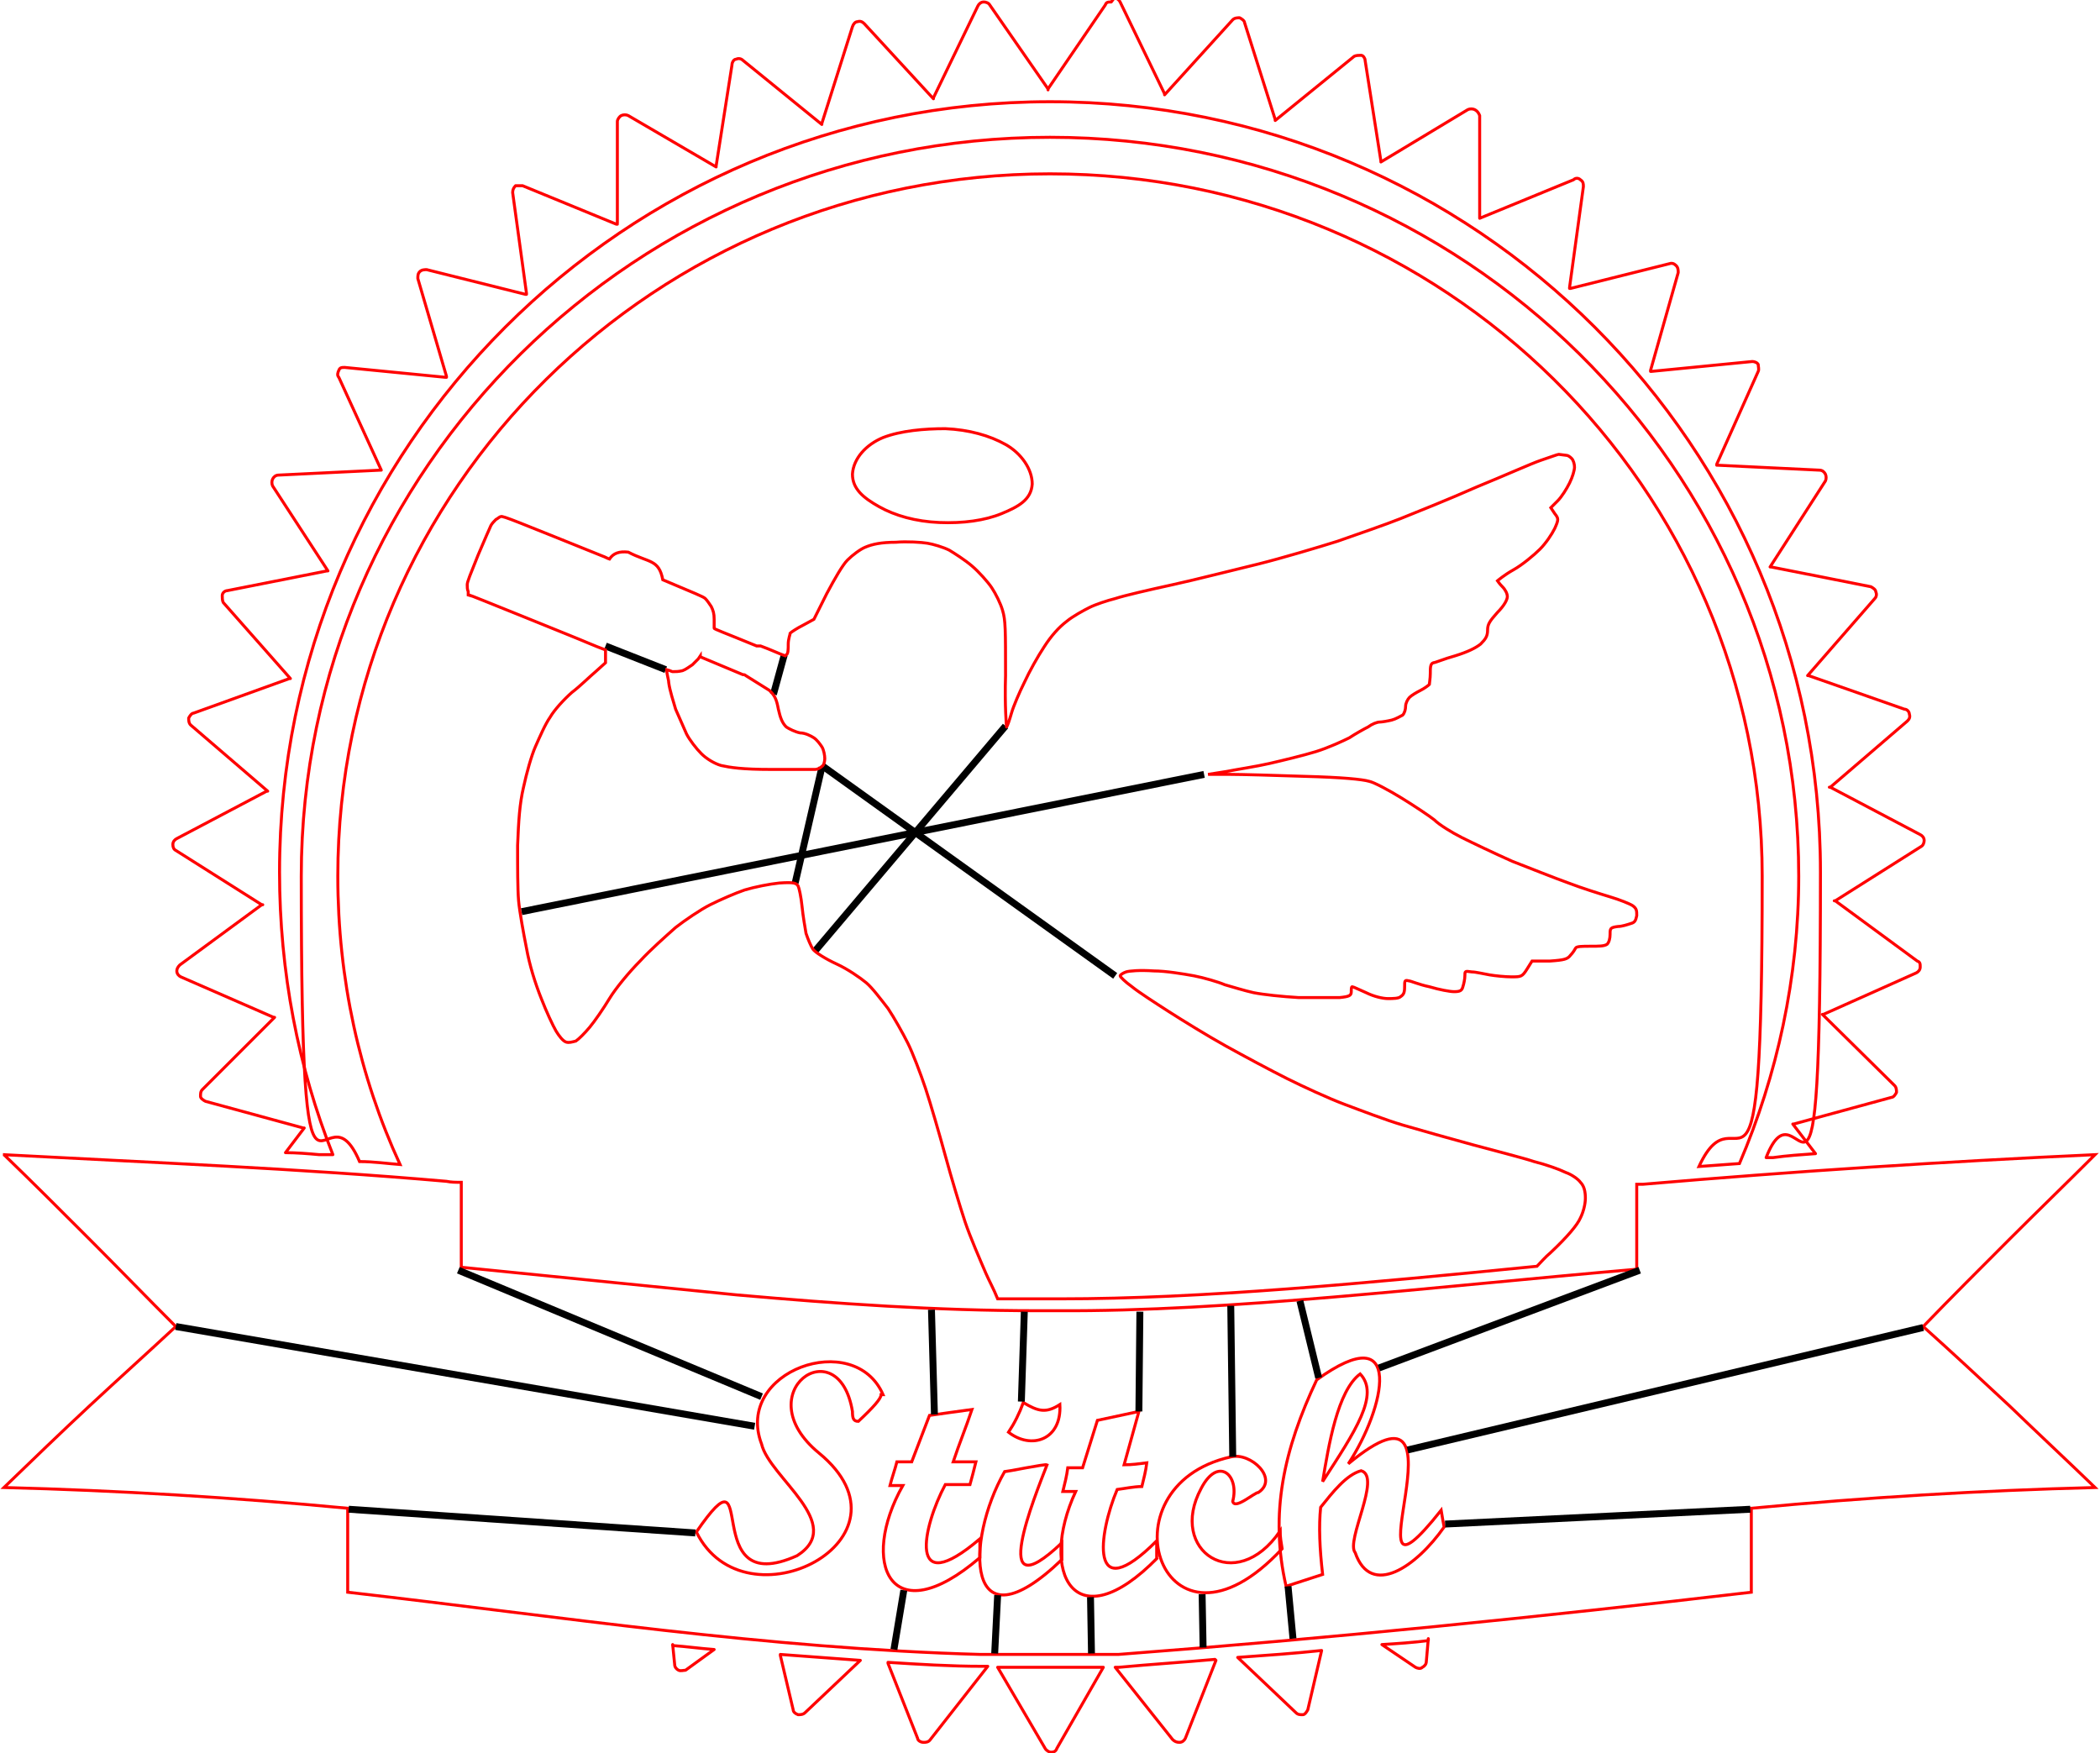 <?xml version="1.0" encoding="UTF-8"?>
<svg id="svg1" xmlns="http://www.w3.org/2000/svg" xmlns:svg="http://www.w3.org/2000/svg" xmlns:sodipodi="http://sodipodi.sourceforge.net/DTD/sodipodi-0.dtd" xmlns:inkscape="http://www.inkscape.org/namespaces/inkscape" version="1.1" viewBox="0 0 212.6 177.5">
  <defs>
    <style>
      .cls-1 {
        stroke-width: .3px;
      }

      .cls-1, .cls-2 {
        stroke-miterlimit: 4.6;
      }

      .cls-1, .cls-2, .cls-3, .cls-4, .cls-5, .cls-6 {
        fill: none;
      }

      .cls-1, .cls-2, .cls-4, .cls-5, .cls-6 {
        stroke: red;
      }

      .cls-2 {
        stroke-width: .3px;
      }

      .cls-3 {
        stroke: #000;
        stroke-width: .7px;
      }

      .cls-3, .cls-5, .cls-6 {
        stroke-miterlimit: 5;
      }

      .cls-4 {
        stroke-linejoin: round;
      }

      .cls-4, .cls-5, .cls-6 {
        stroke-width: .3px;
      }

      .cls-4, .cls-6 {
        stroke-linecap: round;
      }
    </style>
  </defs>
  <sodipodi:namedview id="namedview1" bordercolor="#000000" borderopacity="0.25" inkscape:current-layer="g12356" inkscape:cx="133.02854" inkscape:cy="221.63273" inkscape:deskcolor="#d1d1d1" inkscape:document-units="mm" inkscape:pagecheckerboard="0" inkscape:pageopacity="0.0" inkscape:showpageshadow="2" inkscape:window-height="1022" inkscape:window-maximized="1" inkscape:window-width="1920" inkscape:window-x="0" inkscape:window-y="0" inkscape:zoom="6.1340219" pagecolor="#ffffff" showgrid="false"/>
  <g id="layer1" inkscape:groupmode="layer" inkscape:label="Layer 1">
    <g id="g12356" inkscape:label="Logo">
      <path id="path3" class="cls-6" d="M106.3,13.9c-41.8,0-75.8,33.5-75.8,74.8s2.1,20,5.9,28.9c1.4,0,2.8.2,4.1.3-4.1-8.9-6.3-18.8-6.3-29.2,0-39.3,32.2-71.1,72.1-71.1s72.1,31.8,72.1,71.1-2.3,20.5-6.4,29.4c1.4-.1,2.8-.2,4.1-.3,3.8-8.9,6-18.8,6-29.1,0-41.3-34-74.8-75.8-74.8Z" inkscape:label="Inner ring"/>
      <path id="path3709" class="cls-4" d="M112.5.2c-.3,0-.5,0-.6.3l-5.8,8.5s0,0,0,.1c0,0,0,0,0-.1L100.2.5c-.1-.2-.4-.3-.6-.3-.3,0-.5.2-.6.4l-4.5,9.3s0,0,0,.1c0,0,0,0,0,0l-7-7.6c-.2-.2-.4-.3-.7-.2-.2,0-.4.2-.5.5l-3.1,9.8s0,0,0,.1c0,0,0,0,0,0l-8-6.5c-.2-.2-.5-.2-.7-.1-.2,0-.4.3-.4.6l-1.6,10.2s0,0,0,.1c0,0,0,0,0,0l-8.9-5.2c-.2-.1-.5-.1-.7,0-.2.1-.4.4-.4.6v10.3c-.1,0,0,0,0,.1,0,0,0,0-.1,0l-9.5-3.9c-.2,0-.5,0-.7,0-.2.2-.3.4-.3.7l1.4,10.2s0,0,0,.1c0,0,0,0-.1,0l-10-2.5c-.2,0-.5,0-.7.2-.2.2-.2.4-.2.7l2.9,9.9s0,0,0,.1c0,0,0,0-.1,0l-10.2-1c-.3,0-.5,0-.6.3-.1.2-.2.5,0,.7l4.3,9.4s0,0,0,0c0,0,0,0-.1,0l-10.3.5c-.3,0-.5.2-.6.4-.1.2-.1.5,0,.7l5.6,8.6s0,0,0,0c0,0,0,0-.1,0l-10.1,2c-.2,0-.5.2-.5.5,0,.2,0,.5.1.7l6.8,7.7s0,0,0,0c0,0,0,0-.1,0l-9.7,3.5c-.2,0-.4.3-.5.5,0,.2,0,.5.2.7l7.8,6.7s0,0,0,0c0,0,0,0-.1,0l-9.1,4.8c-.2.1-.4.3-.4.6,0,.3.1.5.3.6l8.7,5.5s0,0,.1,0c0,0,0,0-.1,0l-8.3,6.1c-.2.2-.3.4-.3.6,0,.3.2.5.4.6l9.4,4.1s0,0,.1,0c0,0,0,0,0,0l-7.3,7.3c-.2.2-.2.4-.2.7,0,.2.3.4.5.5l9.9,2.7s0,0,.1,0c0,0,0,0,0,0l-1.9,2.5c1.1,0,2.3.1,3.4.2,0,0,0,0,0,0h1.4c-3.5-8.8-5.4-18.5-5.4-28.6,0-43.1,34.9-78,78-78s78,34.9,78,78-2,19.9-5.5,28.9h.7c1.4-.2,2.9-.3,4.3-.4l-2.3-3s0,0,0,0c0,0,0,0,.1,0l9.9-2.7c.2,0,.4-.3.5-.5,0-.2,0-.5-.2-.7l-7.3-7.2s0,0,0,0c0,0,0,0,.1,0l9.4-4.2c.2-.1.4-.3.4-.6,0-.3,0-.5-.3-.6l-8.3-6.1s0,0-.1,0c0,0,0,0,.1,0l8.7-5.5c.2-.1.3-.4.3-.6,0-.3-.2-.5-.4-.6l-9.1-4.8s0,0-.1,0c0,0,0,0,.1,0l7.8-6.7c.2-.2.3-.4.2-.7,0-.2-.2-.5-.5-.5l-9.7-3.4s0,0-.1,0c0,0,0,0,0,0l6.8-7.8c.2-.2.2-.5.1-.7,0-.2-.3-.4-.5-.5l-10.1-2s0,0-.1,0c0,0,0,0,0,0l5.6-8.7c.1-.2.1-.5,0-.7-.1-.2-.3-.4-.6-.4l-10.3-.5s0,0-.1,0c0,0,0,0,0-.1l4.2-9.4c.1-.2,0-.5,0-.7-.1-.2-.4-.3-.6-.3l-10.2,1s0,0-.1,0c0,0,0,0,0-.1l2.8-9.9c0-.2,0-.5-.2-.7-.2-.2-.4-.3-.7-.2l-10,2.5s0,0-.1,0c0,0,0,0,0-.1l1.4-10.2c0-.3,0-.5-.3-.7-.2-.2-.5-.2-.7,0l-9.5,3.9s0,0,0,0c0,0,0,0,0-.1v-10.3c-.1-.3-.3-.5-.5-.6-.2-.1-.5-.1-.7,0l-8.8,5.3s0,0,0,0c0,0,0,0,0-.1l-1.6-10.2c0-.2-.2-.5-.4-.5h0c-.2,0-.5,0-.7.1l-8,6.5s0,0,0,0c0,0,0,0,0-.1l-3.1-9.8c0-.2-.3-.4-.5-.5-.2,0-.5,0-.7.2l-6.9,7.6s0,0,0,0c0,0,0,0,0-.1l-4.5-9.3c-.1-.2-.3-.4-.6-.4h0ZM144.6,166.1c-1.6.2-3.1.3-4.7.4l3.4,2.3c.2.1.5.2.7,0,.2-.1.4-.3.4-.6l.2-2.3ZM68.1,166.5l.2,2c0,.3.2.5.4.6.2.1.5,0,.7,0l2.9-2.1c-1.4-.1-2.8-.3-4.2-.4h0ZM133.8,167.1c-2.8.3-5.7.5-8.5.7l5.9,5.6c.2.2.4.2.7.2.2,0,.4-.3.5-.5l1.4-6ZM79,167.6l1.3,5.5c0,.2.2.4.5.5.2,0,.5,0,.7-.2l5.6-5.3c-2.7-.2-5.4-.4-8.1-.6ZM123,168c-3.3.3-6.5.5-9.7.8-.2,0-.3,0-.4,0l5.8,7.3c.2.2.4.3.7.3.3,0,.5-.2.6-.4l3.1-7.9ZM89.9,168.4l3,7.6c0,.2.3.4.6.4.2,0,.5,0,.7-.3l5.8-7.4c-.2,0-.4,0-.6,0-3.2,0-6.3-.2-9.5-.4h0ZM101,168.8l4.8,8.2c.1.2.4.4.6.4.3,0,.5-.1.6-.4l4.7-8.2c-3.7,0-6.6,0-10.7,0h0Z" inkscape:label="Spikes" sodipodi:nodetypes="cccccccccccccccccccccccccccccccccccccccccccccccccccccccccccccccccccccccccccccccccccccccssscccccccccccccccccccccccccccccccccccccccccccccccccscccccccccccccccccccccccccccccccccccccccccccscccccccccccccccccccccccccccccccccc"/>
      <path id="path778" class="cls-5" d="M.4,116.9c2.9,2.8,5.8,5.7,8.7,8.6,2.9,2.9,5.8,5.9,8.7,8.8-2.9,2.7-5.8,5.3-8.7,8-2.9,2.7-5.8,5.5-8.7,8.3,11.6.3,23.2,1,34.8,2.1v8.5c21.8,2.5,42.3,5.7,64.1,6.3,5.8,0,8.6,0,13.9,0,21.1-1.6,42.8-3.8,64.1-6.3v-8.5c11.6-1.1,23.2-1.8,34.8-2.1-2.9-2.8-5.8-5.5-8.7-8.3-2.9-2.7-5.8-5.4-8.7-8,2.9-3,5.8-5.9,8.7-8.8,2.9-2.9,5.8-5.7,8.7-8.6-15.3.7-30.6,1.7-45.8,3h-.6v8.6c-20.9,1.8-41.3,4.3-58.6,4.2-.7,0-1.4,0-2.1,0-10.2,0-20.2-.7-30.4-1.6l-27.9-2.8c0-2.9,0-5.8,0-8.6-.6,0-1,0-1.5-.1-14.9-1.3-29.9-1.9-44.9-2.7H.4Z" inkscape:label="Hackalot" sodipodi:nodetypes="scccccccccccccscccccccccccsccccsssccsccccccccccccsccccccccsscscsccccsscsssscccccsccccccccccccccscscccccccccccccsccccccccsccccccsccccccccccccccscscccssccsccscscccsccscccsccccsccccsccsscccccccssscccccscczcccccccccssccscscccscsccsscccccscccscscscscssscccssccsccscsssccssccscsssccssscsccccccscc"/>
      <path id="path793" class="cls-3" d="M82.5,96.3l19.3-22.8"/>
      <path id="path795" class="cls-3" d="M83.2,77.5l29.7,21.3"/>
      <path id="path797" class="cls-3" d="M67.4,67.8l-6.1-2.4"/>
      <path id="path799" class="cls-3" d="M78.3,70.3l1.1-4"/>
      <path id="path801" class="cls-3" d="M121.9,78.4l-69.1,13.9"/>
      <path id="path840" class="cls-3" d="M80.5,89.4l2.7-11.7"/>
    </g>
    <g id="g4159" inkscape:label="Centre">
      <path id="path4083" class="cls-1" d="M89.4,44.3c-1.7.7-3,2.1-3.1,3.7,0,1.5,1.1,2.4,2.7,3.3,1.6.9,3.7,1.5,6.1,1.6,2.4.1,4.6-.2,6.3-.9,1.7-.7,3-1.4,3.1-3,0-1.5-1.1-3.1-2.7-4-1.6-.9-3.7-1.5-6.1-1.6-2.1,0-4.5.2-6.3.9ZM157.8,46c-.1,0-.9.3-1.8.6-.9.3-3.8,1.6-6.5,2.7-2.7,1.2-6.2,2.6-7.7,3.2-1.5.6-4.4,1.6-6.4,2.3-1.9.6-5.6,1.7-8,2.3-2.5.6-6.4,1.6-8.7,2.1-2.3.5-4.9,1.1-5.8,1.4-.8.2-2,.6-2.6.9-.6.3-1.7.9-2.3,1.4-.8.6-1.6,1.5-2.3,2.6-.6.9-1.5,2.5-2,3.6-.5,1-1.1,2.4-1.3,3.1-.2.7-.4,1.3-.5,1.4,0,.1-.2-2.2-.1-5.2,0-4.7,0-5.6-.3-6.6-.2-.7-.7-1.7-1.1-2.3-.4-.6-1.3-1.6-2-2.2-.7-.6-1.8-1.3-2.3-1.6-.6-.3-1.6-.6-2.2-.7-.6-.1-2.1-.2-3.2-.1-1.5,0-2.4.2-3.1.5-.5.2-1.3.8-1.8,1.3-.5.5-1.3,1.9-2.1,3.4l-1.3,2.6-1.1.6c-.6.3-1.2.7-1.3.8,0,.1-.2.6-.2,1.1,0,.5,0,1-.2,1.1,0,0,0,0-.1.1-.6-.2-1.4-.6-2.5-1,0,0-.1,0-.2,0,0,0,0,0,0,0,0,0-.1,0-.2,0-3.4-1.4-4.3-1.7-4.3-1.8,0,0,0-.5,0-.9,0-.6-.1-.9-.3-1.3-.2-.3-.4-.6-.6-.8-.2-.2-1-.5-4.3-1.9-.4-2.1-1.4-1.7-3.5-2.8-.9-.1-1.5.1-1.9.7-.3-.1-.4-.2-.7-.3-8.7-3.5-10.1-4.1-10.3-4-.1,0-.3.2-.5.3-.1.1-.4.4-.5.6-.1.2-.7,1.6-1.3,3-.8,2-1.1,2.7-1.1,3,0,.2,0,.5.1.7v.3c.1,0,10.2,4.1,10.2,4.1,1.5.6,2.6,1.1,3.7,1.5v1.3c0,0-1,.9-1,.9-.6.5-1.6,1.5-2.4,2.1-.8.7-1.8,1.8-2.2,2.5-.5.7-1.1,2.1-1.5,3-.4.9-.9,2.7-1.2,4.1-.4,1.7-.5,3.4-.6,5.9,0,2.2,0,4.4.1,5.6.1,1.1.5,3.3.8,4.8.3,1.7.9,3.6,1.5,5.1.5,1.3,1.2,2.8,1.5,3.3.3.5.7,1,1,1.1.3.1.6,0,1-.1.3-.2.9-.8,1.4-1.4.5-.6,1.4-1.9,2-2.9.6-1,2-2.7,3.1-3.8,1-1.1,2.7-2.6,3.6-3.4.9-.7,2.5-1.8,3.5-2.3,1-.5,2.6-1.2,3.5-1.5,1-.3,2.5-.6,3.5-.7,1.5-.1,1.7,0,1.9.3.1.2.3,1.1.4,2.1s.3,2.1.4,2.7c.2.6.5,1.3.7,1.6.2.3,1.3,1,2.4,1.5,1.1.5,2.4,1.4,3,1.9.6.5,1.5,1.7,2.2,2.6.6.9,1.5,2.5,2,3.5.5,1,1.3,3.1,1.8,4.6.5,1.5,1.4,4.6,2,6.8.6,2.2,1.5,5.2,2,6.7.5,1.5,1.5,3.8,2.1,5.2.3.7.8,1.6,1.2,2.6,1.4,0,2.8,0,4.2,0,.7,0,1.4,0,2.1,0,14.5,0,31.1-1.6,48.3-3.3.4-.4.8-.9,1.4-1.4,1.7-1.6,2.7-2.8,3-3.5.3-.6.5-1.4.5-2s-.1-1.2-.5-1.6c-.2-.3-.9-.8-1.5-1-.6-.3-2-.8-3.2-1.1-1.2-.4-4-1.1-6.2-1.7-2.2-.6-5.4-1.5-7.1-2s-4.3-1.5-5.9-2.1c-1.6-.6-4.2-1.8-5.8-2.6-1.6-.8-4.4-2.3-6.2-3.3s-4.4-2.6-5.8-3.5c-1.4-.9-3.1-2-3.7-2.5-.7-.5-1.2-1-1.2-1.1s.3-.3.6-.4c.3-.1,1.4-.2,2.8-.1,1.2,0,3,.3,4.1.5,1,.2,2.4.6,3.1.9.7.2,2,.6,2.9.8,1,.2,2.9.4,4.6.5,1.6,0,3.4,0,4.1,0,1-.1,1.2-.2,1.2-.6,0-.3,0-.5.1-.5s.7.3,1.4.6c.8.4,1.7.6,2.2.6.5,0,1.1,0,1.3-.2.3-.2.4-.4.4-1s0-.7.4-.6c.2,0,1.1.4,2.1.6,1,.3,2.1.5,2.5.5.6,0,.8-.1.9-.5.1-.3.2-.8.2-1.1,0-.5,0-.5.7-.4.4,0,1.2.2,1.8.3.6.1,1.6.2,2.2.2,1,0,1.1,0,1.6-.8l.5-.8h1.8c1.5-.1,1.8-.2,2.1-.6.2-.2.4-.5.5-.7.1-.2.7-.2,1.5-.2.9,0,1.4,0,1.7-.2.2-.2.3-.6.3-1,0-.6,0-.7.8-.8.4,0,1-.2,1.3-.3.4-.1.5-.3.6-.8,0-.5,0-.7-.4-1-.3-.2-1.3-.6-2.3-.9-1-.3-2.9-.9-4.2-1.4-1.4-.5-3.9-1.5-5.7-2.2-1.8-.8-4.1-1.9-5.1-2.4-1-.5-2.3-1.3-2.8-1.8-.5-.4-2-1.4-3.3-2.2-1.3-.8-2.8-1.6-3.3-1.7-.7-.2-2.7-.4-6.5-.5-3-.1-6.4-.2-7.6-.2h-2.2c0,0,1.9-.3,1.9-.3,1-.2,3-.5,4.3-.8,1.3-.3,3.4-.8,4.7-1.2,1.3-.4,2.8-1.1,3.4-1.4.6-.4,1.5-.9,1.9-1.1.4-.3.9-.5,1.2-.5.2,0,.8-.1,1.2-.2.4-.1.9-.4,1.1-.5.2-.2.3-.6.3-.9s.2-.7.4-.9c.2-.2.7-.5,1.1-.7.4-.2.8-.5.9-.6,0-.1.1-.6.1-1.1,0-.6,0-1,.3-1.1.2,0,1.1-.4,2.2-.7,1.3-.4,2.1-.8,2.6-1.2.5-.5.7-.8.7-1.4s.2-.9,1-1.8c.7-.7,1-1.3,1-1.6s-.2-.7-.5-1-.5-.6-.5-.6.7-.6,1.6-1.1c.9-.5,2.1-1.5,2.7-2.1.6-.6,1.2-1.5,1.5-2.1.4-.9.4-1,0-1.5l-.4-.6.7-.7c.4-.4.9-1.2,1.2-1.8.3-.6.5-1.3.5-1.6,0-.3-.1-.7-.3-.9-.2-.2-.4-.3-.5-.3h0ZM70.9,66.5l4.3,1.8c.1,0,.2,0,.3.1,0,0,0,0,0,0,1.1.7,2.1,1.3,2.4,1.5.5.5.7.8.9,1.9.2.9.4,1.4.8,1.8.3.2.9.5,1.4.6.5,0,1.1.3,1.4.5.3.2.6.6.8.9.2.3.3.9.3,1.2s-.1.7-.3.8c-.1.1-.4.3-.7.3-.2,0-2.2,0-4.4,0-3,0-4.2-.2-5.1-.4-.7-.2-1.5-.7-2-1.2-.5-.5-1.2-1.4-1.5-2-.3-.7-.8-1.8-1.1-2.5-.2-.7-.6-1.9-.7-2.7,0-.3-.2-.8-.2-1.3.4.1.5.2.6.2.3,0,.6,0,1-.1.3-.1.7-.4,1-.6.2-.2.5-.5.6-.6l.2-.3Z" inkscape:label="angel" sodipodi:nodetypes="csssscscccssssssssscssccsssssssccsscsccccccccscccccscccccscccssssssssssssssssssssssssssssssccccssscssssssscssssssssscssssscsscsssscccssssssscssssssssscccsssscssssscccssssssssscsccsccccccccssssssssssssssscsssccc"/>
    </g>
  </g>
  <g>
    <path class="cls-2" d="M89.2,141.2c0,.4-.8,1.3-2.3,2.7-.5,0-.6-.3-.6-1-1.4-8.5-10.8-1.9-3.4,4.2,10.6,8.7-7.5,18-12.4,8,6.6-9.6,0,7,10.2,2.4,5-3.2-2.8-7.9-3.6-11.3-2.8-7.4,9.4-11.7,12.3-5Z"/>
    <path class="cls-2" d="M99.2,157.7c-9.1,7.8-12.2.5-7.8-7.3-.4,0-.8,0-1.3,0,.2-.8.5-1.6.7-2.4.5,0,1,0,1.5,0,.6-1.6,1.2-3.1,1.8-4.7,1.4-.2,2.8-.4,4.3-.6-.6,1.8-1.3,3.5-1.9,5.3.8,0,1.5,0,2.3,0-.2.8-.4,1.6-.6,2.3-.8,0-1.7,0-2.5,0-2.3,4.3-3.9,11.8,3.5,5.5,0,.6,0,1.2,0,1.8Z"/>
    <path class="cls-2" d="M107.5,157.9c-9.8,9.4-9.8-1.9-5.8-8.9.2,0,4.1-.8,4.3-.7-1.2,3.1-6.1,15.1,1.5,7.9,0,.6,0,1.2,0,1.8ZM107.3,142.2c.2,3.6-2.9,4.6-5.2,2.8.6-.9,1.1-1.9,1.5-3,1.5.9,2.3,1.1,3.7.2Z"/>
    <path class="cls-2" d="M117.2,157.7c-8.4,8.6-12.1,1.5-8.3-6.7-.4,0-.8,0-1.3,0,.2-.8.4-1.6.5-2.4.5,0,1,0,1.5,0,.5-1.6,1-3.2,1.5-4.8,1.4-.3,2.8-.6,4.2-.9-.5,1.8-1,3.6-1.5,5.4.8,0,1.5-.1,2.3-.2-.1.8-.3,1.6-.5,2.4-.8,0-1.7.2-2.5.3-1.9,4.5-2.9,12.1,4,5.2,0,.6,0,1.2,0,1.8Z"/>
    <path class="cls-2" d="M129.8,156.8c-12.1,13-18.6-6.3-5.2-9.3,2-.5,4.9,2.2,2.8,3.6-.4,0-2.4,1.8-2.6.9.7-2.7-1.5-4.6-3.2-1.3-3.4,6.3,3.5,10.9,8,4.3,0,.6.1,1.2.2,1.8Z"/>
    <path class="cls-2" d="M146.2,154.6c-2.8,4-7.4,7.2-9,2.6-1-1.2,2.7-7.7.6-8.3-1.5.4-2.9,2.2-4.1,3.7-.2,1.9-.1,4.2.2,6.8-1.2.4-2.5.8-3.7,1.2-1.7-7.4-.2-13.9,3.1-20.9,9-6.5,6.9,2.9,3.2,8.5,13.3-11-1,17.8,9.4,4.7.1.6.2,1.2.3,1.7ZM133.9,150c3.3-5.1,5.8-8.8,3.8-10.9-2.3,1.7-3.2,7.3-3.8,10.9Z"/>
  </g>
  <line class="cls-3" x1="70.4" y1="155.2" x2="35.3" y2="152.8"/>
  <line class="cls-3" x1="76.4" y1="144.4" x2="17.8" y2="134.3"/>
  <line class="cls-3" x1="46.4" y1="128.6" x2="77.1" y2="141.4"/>
  <line class="cls-3" x1="194.7" y1="134.4" x2="142.5" y2="146.8"/>
  <line class="cls-3" x1="166" y1="128.6" x2="139.6" y2="138.5"/>
  <line class="cls-3" x1="177.2" y1="152.8" x2="146.3" y2="154.3"/>
  <line class="cls-3" x1="103.4" y1="141.9" x2="103.7" y2="132.8"/>
  <line class="cls-3" x1="121.7" y1="161.4" x2="121.8" y2="166.8"/>
  <line class="cls-3" x1="110.4" y1="161.7" x2="110.5" y2="167.4"/>
  <line class="cls-3" x1="101" y1="161.5" x2="100.7" y2="167.4"/>
  <line class="cls-3" x1="91.5" y1="161" x2="90.5" y2="167"/>
  <line class="cls-3" x1="115.3" y1="142.9" x2="115.4" y2="132.8"/>
  <line class="cls-3" x1="124.8" y1="147.5" x2="124.6" y2="132.2"/>
  <line class="cls-3" x1="133.5" y1="139.5" x2="131.6" y2="131.7"/>
  <line class="cls-3" x1="94.6" y1="143.2" x2="94.3" y2="132.6"/>
  <line class="cls-3" x1="130.4" y1="160.6" x2="130.9" y2="165.9"/>
</svg>